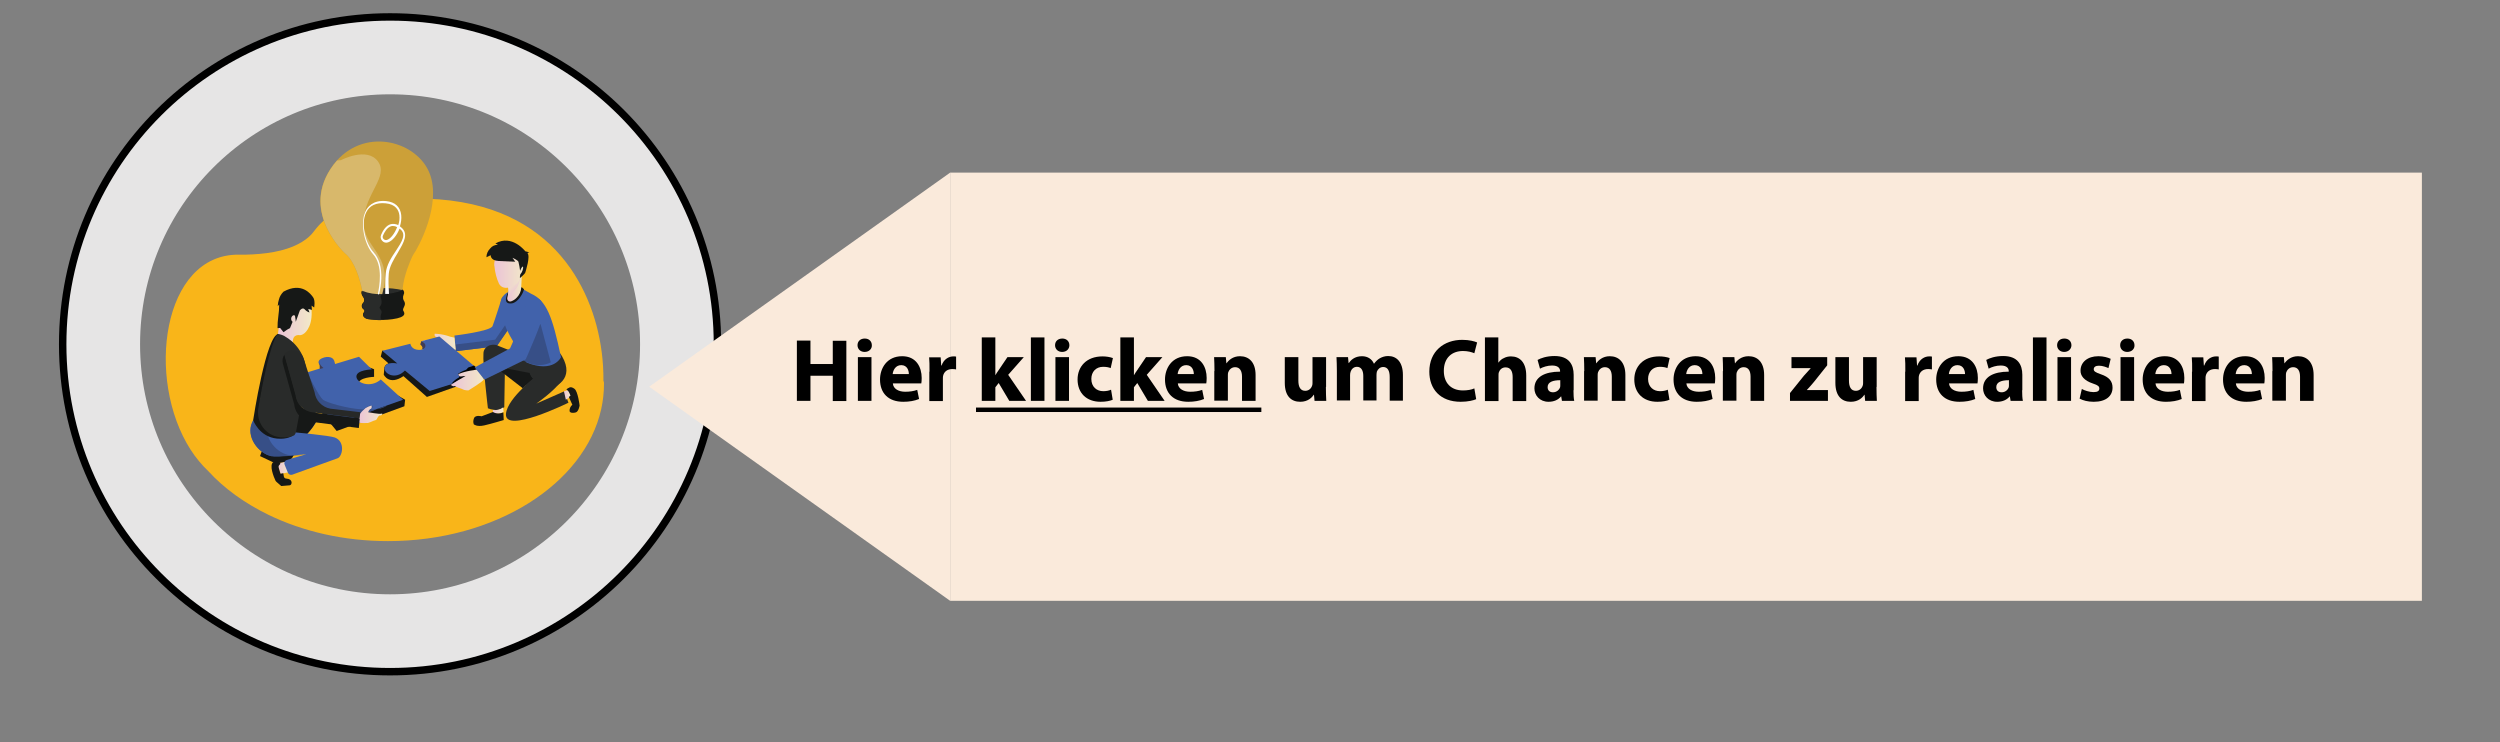<?xml version="1.0" encoding="utf-8"?>
<!-- Generator: Adobe Illustrator 27.3.1, SVG Export Plug-In . SVG Version: 6.00 Build 0)  -->
<svg version="1.1" id="Ebene_1" xmlns="http://www.w3.org/2000/svg" xmlns:xlink="http://www.w3.org/1999/xlink" x="0px" y="0px"
	 viewBox="0 0 1344 399" style="enable-background:new 0 0 1344 399;" xml:space="preserve">
<rect x="0" y="0" width="1344" height="399" fill="#808080" stroke="none"/>
<style type="text/css">
	.st0{fill:none;stroke:#E6E5E5;stroke-width:42;stroke-miterlimit:10;}
	.st1{fill:none;stroke:#000000;stroke-width:4;stroke-miterlimit:10;}
	.st2{fill:#F9B519;}
	.st3{fill:#4162AB;}
	.st4{fill:#374F87;}
	.st5{fill:#403D56;}
	.st6{fill:#161817;}
	.st7{fill:#292B2A;}
	.st8{fill:url(#SVGID_1_);}
	.st9{fill:url(#SVGID_00000142136438940919630740000016679130377689817995_);}
	.st10{fill:url(#SVGID_00000003790206596973185530000009818208854648138161_);}
	.st11{fill:url(#SVGID_00000093149436848751720880000006354757572934412942_);}
	.st12{fill:url(#SVGID_00000137823616672803134300000016641333790449307834_);}
	.st13{fill:url(#SVGID_00000140714244058532811470000002060051041067212432_);}
	.st14{fill:#020404;}
	.st15{fill:url(#SVGID_00000091006273929297172740000012576154285920336786_);}
	.st16{fill:url(#SVGID_00000013904977865132659860000012543429270675864964_);}
	.st17{fill:url(#SVGID_00000013178496685937563590000015481726395382066341_);}
	.st18{fill:url(#SVGID_00000041270837735930891910000014410685363993835449_);}
	.st19{fill:#CCA038;}
	.st20{fill:#D8B86B;}
	.st21{fill:#FFFFFF;}
	.st22{fill:#272928;}
	.st23{fill:#FAEADB;}
</style>
<g>
</g>
<g>
</g>
<g>
</g>
<g>
</g>
<g>
</g>
<g>
</g>
<g>
</g>
<g>
</g>
<g>
</g>
<g>
</g>
<g>
</g>
<g>
</g>
<g>
</g>
<g>
</g>
<g>
</g>
<g>
</g>
<g>
</g>
<g>
</g>
<g>
</g>
<g>
</g>
<g>
</g>
<g>
</g>
<g>
</g>
<g>
</g>
<g>
</g>
<g>
</g>
<g>
</g>
<g>
</g>
<g>
</g>
<g>
</g>
<g>
	<circle class="st0" cx="209.7" cy="185.1" r="155.4"/>
	<circle class="st1" cx="209.7" cy="185.1" r="176"/>
</g>
<g>
	<g>
		<path class="st2" d="M324.7,206.3c0,4.6-0.5,9.2-1.5,13.7c-9,40.2-56.9,70.9-114.6,70.9c-23.8,0-45.9-5.2-64.4-14.2
			c-12.7-6.2-23.7-14.1-32.2-23.4c-3.6-3.4-6.8-7.3-9.5-11.5c-24.4-37.9-15.3-105.4,26-104.9c4.9,0.1,9.9-0.2,14.7-0.8
			c11.6-1.5,18.6-5,22.9-8.8c1-0.9,2-2,2.8-3.1c5.9-7.9,14.7-13.2,24.4-14.8c86.2-13.8,117.5,29.1,127.3,65.3
			c2.6,9.8,3.9,19.8,3.8,29.9C324.7,205.3,324.7,205.8,324.7,206.3z"/>
	</g>
	<g>
		<path class="st3" d="M270,159.5c0,0-4.1,13-5.2,15.8s-20.5,5.1-20.5,5.1l0.7,8.4l22-2.7l6.6-9.6L270,159.5z"/>
	</g>
	<g>
		<path class="st4" d="M273.7,176.5l-6.6,9.6l-22,2.7l-0.3-3.6l21.4-2.6l6.6-9.6l-2.9-13.2c0.1-0.2,0.1-0.3,0.1-0.3L273.7,176.5z"/>
	</g>
	<g>
		<path class="st5" d="M226.6,183.3l-0.7,1.8c0,0,2.2,1.9,0.7,2.7C226.6,187.9,234.1,187.4,226.6,183.3z"/>
	</g>
	<g>
		<path class="st6" d="M140.7,242.7l-0.9,2.5l7.2,3.4c0,0,6.7,0.8,8.7-0.9c1.2-1.1,2.1-2.5,2.6-4.1L140.7,242.7z"/>
	</g>
	<g>
		<path class="st7" d="M282.2,191.6l-13.9-5.5c-1.7-1-3.9-1-5.7-0.2c-1.6,0.8-2.7,2.3-2.7,4.1c-0.5,5.3,2.4,29.5,2.4,29.5
			c1,0.4,2.1,0.7,3.2,0.8c2,0.4,4-0.1,5.6-1.4l0.3-18.2c0,0,15.7,9.7,21.3,8.9c6.3-0.9,16.4-6,9.5-18S282.2,191.6,282.2,191.6z"/>
	</g>
	<g>
		<path class="st7" d="M305.6,216.5c0,0-34.5,17-33.6,6c0.4-4.5,5-9.9,9-13.8c1.8-1.8,3.7-3.5,5.7-5.1c-0.7-0.6-1.4-1.8-1.9-3.2
			c-0.7-1.9-1.3-3.8-1.7-5.8c9.8,4.2,18.4-2.9,18.4-2.8c2,3.5,3.9,8,0.4,12.9c-4.5,6.1-13.4,12.1-13.6,12.3l15-6.6L305.6,216.5z"/>
	</g>
	<g>
		<path class="st6" d="M205.5,188.5l-0.8,3.2l4.2,3.7c0,0-1.2,0-2.2,1.9l-0.4,4.1c0,0,2.8,6.1,10.6,0.8l12.6,11.2l28-9.9l0.6-3.8
			L205.5,188.5z"/>
	</g>
	<g>
		<path class="st3" d="M281,155.4l4.5,2.5c8.3,3.7,11.4,12,16.1,34.1c0,0-3.9,8.8-18.5,2.9c0,0-9.8-14.4-11.5-19.8
			c-1.6-5.4-5.7-14.7,1.8-18.2C280.9,153.4,281,155.4,281,155.4L281,155.4z"/>
	</g>
	<g>
		<path class="st4" d="M290.6,174.2l5.5,20.6c0,0-5.6,3.4-13-0.1c-7.5-3.5-4.8-7-7.2-11.3l7.3-4L290.6,174.2z"/>
	</g>
	<g>
		<path class="st6" d="M280.4,154.3c-0.6,1.2-1.6,2.2-2.9,2.6c-1.3,0.5-2.7,0.4-3.9-0.2l-0.2-0.1c0,0-4.2,7.3,1.8,6.5
			c3.2-0.5,6-5.2,6.5-7.6L280.4,154.3z"/>
	</g>
	<g>
		
			<linearGradient id="SVGID_1_" gradientUnits="userSpaceOnUse" x1="-10.334" y1="-22.994" x2="-9.646" y2="-22.994" gradientTransform="matrix(11.413 0 0 20.034 390.563 615.956)">
			<stop  offset="0" style="stop-color:#EBC3D6"/>
			<stop  offset="0.42" style="stop-color:#EED3D0"/>
			<stop  offset="1" style="stop-color:#F2E9C8"/>
		</linearGradient>
		<path class="st8" d="M280.5,148.4c0,0.1-0.2,3.7-0.3,6.3c-0.1,2-1,3.9-2.4,5.3c-0.8,0.9-1.9,1.6-3,2c-0.6,0.2-1.2,0.1-1.6-0.3
			c-0.4-0.4-0.6-1-0.5-1.6c0.1-0.5,0.3-1.2,0.4-1.8c0.2-1.4,0.4-2.8,0-3.9v-0.1c-0.2-0.5,0-1.1,0.5-1.7c0.7-0.8,1.9-1.7,3.2-2.4
			C278,149.6,279.2,149,280.5,148.4z"/>
	</g>
	<g>
		
			<linearGradient id="SVGID_00000042015709913344721350000005612363801184897443_" gradientUnits="userSpaceOnUse" x1="-12.015" y1="-34.666" x2="-12.373" y2="-35.259" gradientTransform="matrix(9.413 0 0 13.252 391.215 617.209)">
			<stop  offset="0" style="stop-color:#EBC3D6"/>
			<stop  offset="0.42" style="stop-color:#EED3D0"/>
			<stop  offset="1" style="stop-color:#F2E9C8"/>
		</linearGradient>
		<path style="fill:url(#SVGID_00000042015709913344721350000005612363801184897443_);" d="M274,158.1c-0.3,0.1-0.5,0.2-0.8,0.3
			c0.2-1.4,0.4-2.8,0-3.9l0.5-1.8l0.4-1.4l2.8-1l2.8-1C279,154.3,276.3,157,274,158.1z"/>
	</g>
	<g>
		
			<linearGradient id="SVGID_00000104701762351169069290000010103958943599911863_" gradientUnits="userSpaceOnUse" x1="-4.741" y1="-14.966" x2="-4.053" y2="-14.966" gradientTransform="matrix(24.176 0 0 30.113 380.324 595.071)">
			<stop  offset="0" style="stop-color:#EBC3D6"/>
			<stop  offset="0.42" style="stop-color:#EED3D0"/>
			<stop  offset="1" style="stop-color:#F2E9C8"/>
		</linearGradient>
		<path style="fill:url(#SVGID_00000104701762351169069290000010103958943599911863_);" d="M273.3,134c-4.4,0.3-7.8,4.1-7.6,8.5
			c0,0.2,0,0.4,0.1,0.6c0.3,3.3,1.1,6.5,2.5,9.5c2.6,4.5,9.3,0.8,10.3-1.1c1.1-1.8,5-10.2,3.4-12.6
			C280.9,137.4,277.6,133.9,273.3,134z"/>
	</g>
	<g>
		<path class="st6" d="M266.3,130.9l1.4,0.7c-1.7,0-3.2,0.7-4.2,2c-1.2,1.2-2,2.9-2,4.7l2.3-1.1c0,0-0.2,2.9,4.2,3.1
			c4.4,0.2,9,0.4,9,0.4l-1.5-2.1c0,0,2.7,1.1,3.2,2.1c0.4,1.6,0.7,3.3,0.9,4.9c0,0,1.1-2.8,1.5-2.2c0.5,0.6-0.5,3.2-1.1,3.7
			c-0.6,0.6-0.5,2.2-0.5,2.4c-0.1,0.1,2.7-2.2,2.9-3s2.9-8.8,1.1-10.5l1.1-0.1c-0.6-0.4-1.4-0.7-2.2-0.8
			C282.5,135.2,275.3,125.7,266.3,130.9z"/>
	</g>
	<g>
		
			<linearGradient id="SVGID_00000127015710931000881430000014751011453271779233_" gradientUnits="userSpaceOnUse" x1="-3.872" y1="-31.594" x2="-3.183" y2="-31.594" gradientTransform="matrix(25.161 0 0 15.076 325.067 660.949)">
			<stop  offset="0" style="stop-color:#EBC3D6"/>
			<stop  offset="0.42" style="stop-color:#EED3D0"/>
			<stop  offset="1" style="stop-color:#F2E9C8"/>
		</linearGradient>
		<path style="fill:url(#SVGID_00000127015710931000881430000014751011453271779233_);" d="M244.3,181.5c-1.4-0.2-2.8-0.6-4.1-1.1
			c-2.1-0.6-4.3-0.9-6.5-1c0,0-0.4,1.4,0.7,1.7c1.1,0.3,2.5,0.8,2.5,0.8l-4.8,0.5l-4.4,0.6c0,0,0.4,1.4,1.6,1.4
			c0.3,0.6,0.8,1.2,1.4,1.6c0.8,0.8,1.6,1.6,2.3,2.5c0.6,0.5,1.2,0.9,1.9,1.3c0.2,0,9.5-1.1,10.1-2L244.3,181.5z"/>
	</g>
	<g>
		
			<linearGradient id="SVGID_00000063610637665793721210000007237831558420152976_" gradientUnits="userSpaceOnUse" x1="-23.383" y1="-63.377" x2="-22.695" y2="-63.377" gradientTransform="matrix(5.627 0 0 7.771 434.73 704.748)">
			<stop  offset="0" style="stop-color:#EBC3D6"/>
			<stop  offset="0.42" style="stop-color:#EED3D0"/>
			<stop  offset="1" style="stop-color:#F2E9C8"/>
		</linearGradient>
		<path style="fill:url(#SVGID_00000063610637665793721210000007237831558420152976_);" d="M303.2,210.4l2.6-0.9l1.3,3.4l-2.9,2
			L303.2,210.4z"/>
	</g>
	<g>
		
			<linearGradient id="SVGID_00000106843465462794859090000003894771727461845922_" gradientUnits="userSpaceOnUse" x1="-13.707" y1="-101.736" x2="-13.019" y2="-101.736" gradientTransform="matrix(8.333 0 0 4.893 379.023 718.5)">
			<stop  offset="0" style="stop-color:#EBC3D6"/>
			<stop  offset="0.42" style="stop-color:#EED3D0"/>
			<stop  offset="1" style="stop-color:#F2E9C8"/>
		</linearGradient>
		<path style="fill:url(#SVGID_00000106843465462794859090000003894771727461845922_);" d="M265.1,221.9l-0.2-1.5
			c2,0.3,4-0.2,5.6-1.4l0.2,2.5C268.9,222.5,266.9,222.7,265.1,221.9z"/>
	</g>
	<g>
		<path class="st6" d="M265,221.5l-6.1,2.3c0,0-3.4-0.9-4.1,1.1c-0.4,1-0.5,2.1-0.1,3.2c0,0,1.6,1.5,5.6,0.6s10.5-2.9,10.5-2.9
			l-0.2-4.1C268.8,222.5,266.7,222.5,265,221.5z M306,208.4c0,0-1.5,0.6-1.4,1.1s0.7-0.5,2.1,3.2l-0.9,0.7l1.9,4.2
			c-1,0.8-1.6,2.1-1.5,3.4c0.2,1,1.9,1.2,3.4,0.7s2-3.7,2-3.7s-0.9-7.7-2.8-9C306.9,207.6,306,208.4,306,208.4L306,208.4z"/>
	</g>
	<g>
		<path class="st3" d="M260,201.1l-29,9.1l-13.3-11c-5.4,5.5-11.8,1.4-10.9-1.8c0.9-3.2,6.8-2,6.8-2l-8.1-6.8l15.1-3.8
			c0.1,0.5,0.7,3.1,4.4,3.3c4.1,0.2,5-3.1,1.6-4.7l9.6-2.5L260,201.1z"/>
	</g>
	<g>
		<path class="st14" d="M252.2,197.4c-0.2,0.1-0.4,0.1-0.6,0.3c-0.2,0.1-0.3,0.3-0.4,0.5c-0.5,0.7-1.4,0.9-2.2,1.2
			c-0.9,0.4-1.7,0.8-2.5,1.4c-0.1,0.1-0.2,0.2-0.3,0.3c-0.1,0.4,0.5,0.6,0.7,0.9c0.1,0.3,0.1,0.6-0.1,0.8c-0.2,0.2-0.4,0.4-0.7,0.5
			c-1.4,0.8-2.6,1.9-3.5,3.2c4.4-2.3,8.9-4.2,13.6-5.7c0.4-0.1,0.7-0.3,1-0.5c0.3-0.2,0.4-0.6,0.3-1c-0.1-0.2,0.2-0.2,0.1-0.4
			c-0.7-0.6-1.9-1.7-2.8-2.4C254.8,196.6,253,197.2,252.2,197.4L252.2,197.4z"/>
	</g>
	<g>
		
			<linearGradient id="SVGID_00000083072934877092000680000010038321343933564858_" gradientUnits="userSpaceOnUse" x1="-4.045" y1="-29.026" x2="-3.357" y2="-29.026" gradientTransform="matrix(25.738 0 0 16.69 346.578 688.682)">
			<stop  offset="0" style="stop-color:#EBC3D6"/>
			<stop  offset="0.42" style="stop-color:#EED3D0"/>
			<stop  offset="1" style="stop-color:#F2E9C8"/>
		</linearGradient>
		<path style="fill:url(#SVGID_00000083072934877092000680000010038321343933564858_);" d="M256.9,198.5c-1.4,0.4-2.8,0.6-4.2,0.8
			c-2.2,0.4-4.3,1-6.3,1.8c0,0,0.2,1.5,1.4,1.3c1.1-0.2,2.5-0.3,2.5-0.3l-4.1,2.4l-3.8,2.4c0,0,1,1.1,2.1,0.6
			c0.6,0.4,1.2,0.7,1.9,0.9c1.1,0.3,2.1,0.8,3.1,1.2c0.7,0.2,1.5,0.3,2.3,0.3c0.2-0.1,8.3-5,8.3-6L256.9,198.5z"/>
	</g>
	<g>
		<path class="st6" d="M194.1,195.8l7,2.7v4.1c0,0-8.4,0.2-8.4,3.8c0,3.6,7.9,6.5,13.1,1.6l12,6.9l-0.4,3.5L181,231.7l-20.9-25.4
			V202L194.1,195.8z"/>
	</g>
	<g>
		<path class="st3" d="M193,191.8l6.9,6.8c0,0-8.3,0.2-8.3,3.8s7.8,6.4,13.1,1.6l12,10.9l-36.4,12.8L159,202.1l14.3-4.4
			c0,0-4.5-3.1-0.2-5.1c0.8-0.4,1.7-0.6,2.6-0.7c3.4-0.1,4,1.6,4.4,3.6v0.2L193,191.8z"/>
	</g>
	<g>
		<path class="st4" d="M165.3,200.4c0,0,5.8,12.5,8.5,14.6c1.5,1.2,12.1,4.6,21.1,5.1c0.8,0,3.5-2.4,4.7-2.1
			c1.8,0.5-0.3,2.1,0.1,2.1c5.4,0.3,8.4-2.1,8.4-2.1l-28.4,10.3l-19.1-27.4L165.3,200.4z"/>
	</g>
	<g>
		
			<linearGradient id="SVGID_00000177462853167900267880000004765893928097336751_" gradientUnits="userSpaceOnUse" x1="-4.39" y1="-35.532" x2="-3.701" y2="-35.532" gradientTransform="matrix(18.59 0 0 13.913 274.336 717.107)">
			<stop  offset="0" style="stop-color:#EBC3D6"/>
			<stop  offset="0.42" style="stop-color:#EED3D0"/>
			<stop  offset="1" style="stop-color:#F2E9C8"/>
		</linearGradient>
		<path style="fill:url(#SVGID_00000177462853167900267880000004765893928097336751_);" d="M193.2,222.8c1-1.3,2.1-2.4,3.3-3.4
			c1-0.6,2.1-1.1,3.2-1.4c0,0,0.5,1.5-0.4,1.8s-1.4,1.8-1.4,1.8s6.3,1.2,7.1,0.8s0.8,0.8-0.7,1s-1.4,2.4-2.5,2.5
			c-1,0.2-2.5,1.1-4,1.5c-1.7,0.1-3.5,0.1-5.2-0.2L193.2,222.8z"/>
	</g>
	<g>
		
			<linearGradient id="SVGID_00000140707498654037590580000006386376678355755687_" gradientUnits="userSpaceOnUse" x1="-2.36" y1="-11.952" x2="-1.672" y2="-11.952" gradientTransform="matrix(26.261 0 0 38.365 211.366 629.393)">
			<stop  offset="0" style="stop-color:#EBC3D6"/>
			<stop  offset="0.42" style="stop-color:#EED3D0"/>
			<stop  offset="1" style="stop-color:#F2E9C8"/>
		</linearGradient>
		<path style="fill:url(#SVGID_00000140707498654037590580000006386376678355755687_);" d="M149.4,179.7c0,0,1-7.2,1.4-11.9
			c0.4-4.7,1.9-10.9,9.8-10.1c7.9,0.8,7.9,12.7,5.7,17.7s-5.1,4.8-5.1,4.8s-3.9-0.9-3.8,3.8L149.4,179.7z"/>
	</g>
	<g>
		<path class="st6" d="M152.4,156.8c-1.1,1.1-2,2.5-2.4,4c-0.4,1.2-0.6,2.5-0.7,3.8l0.8-0.9c0,2.2-0.2,4.4-0.5,6.6
			c-0.3,2-0.4,4.1-0.4,6.1l1.4-0.1l1.8,2.3l2-1.4l1.5-0.8l1.4-3.4c-0.7-0.5-0.9-1.4-0.7-2.2c0.5-1.4,1.7-1.7,2-0.9
			c0.2,1,0.3,2,0.4,3.1l2.2-6.1c0,0,1.4-1.9,2.6-0.6c0.7,0.8,1.6,1.4,2.6,1.7l-0.7-1.9l2,0.5l-0.2-2.3l1.4,1c0,0,0.7-3.8-0.6-5.5
			C167.1,158.1,162.2,151.4,152.4,156.8L152.4,156.8z"/>
	</g>
	<g>
		
			<linearGradient id="SVGID_00000055673070636718380740000014335343621059100846_" gradientUnits="userSpaceOnUse" x1="-5.995" y1="-53.504" x2="-5.307" y2="-53.504" gradientTransform="matrix(10.306 0 0 9.521 210.71 760.962)">
			<stop  offset="0" style="stop-color:#EBC3D6"/>
			<stop  offset="0.42" style="stop-color:#EED3D0"/>
			<stop  offset="1" style="stop-color:#F2E9C8"/>
		</linearGradient>
		<path style="fill:url(#SVGID_00000055673070636718380740000014335343621059100846_);" d="M153.7,248.2l-4.7,1.1l1.9,5.5l5-1.1
			C155.8,253.6,157.1,249.4,153.7,248.2z"/>
	</g>
	<g>
		<path class="st6" d="M147,248.4c0,0,3.1-0.7,3.6,0.4c0.5,1.1-1.1,1-0.8,2.5c0.3,1.1,0.6,2.3,1,3.4l1.5-0.3l0.3,1.8
			c0.1,0.6,0.7,1.1,1.4,1.1c3.6,0.2,3.1,3.4,1.8,3.6l-4.6,0.4l-2.4-2.1c-0.3-0.2-0.5-0.5-0.7-0.8C147.2,256.5,144.5,249.9,147,248.4
			L147,248.4z"/>
	</g>
	<g>
		<path class="st19" d="M222.2,136.9c-0.2,0.3-0.4,0.7-0.6,1.1c-1,2.2-4.5,10.1-5.1,17c-0.2,3.5-3,6.2-6.4,6.4l-6.3,0.4l-2,0.1
			c-3.4,0.2-6.4-2.1-7.1-5.5c-1.3-6.3-4-16-9.3-20.2c0,0-23.4-21.4-7.8-45.3c1-1.6,2.2-3.1,3.5-4.6c16.4-18.1,43.4-9.9,49.9,7
			C237.5,110.1,224.8,133.3,222.2,136.9z"/>
	</g>
	<g>
		<path class="st6" d="M217.5,164.3c-0.5,1.4-1.2,2-0.6,2.9c0.5,0.9,2.1,3.3-5.9,4.4c-1.7,0.2-3.3,0.4-5,0.4h-2.6l-1.5-0.1
			c-1.7-0.1-3.2-0.3-4.1-0.4c-1-0.2-2-0.7-2.5-1.6c-0.3-0.7-0.2-1.4,0.3-2c0.2-0.2,0.3-0.5,0.3-0.7c0-0.3-0.1-0.6-0.3-0.8
			c-0.1-0.1-0.2-0.2-0.4-0.3c-0.9-0.8-1-2.2-0.1-3.2c0.2-0.2,0.4-0.4,0.5-0.7c0.3-0.8,0.2-1.7-0.3-2.4l-0.2-0.3
			c-0.3-0.4-0.5-0.9-0.7-1.4c-0.3-0.7-0.1-1.5,0.3-2c0.7,3.3,3.7,5.7,7.1,5.5l2-0.1c0.1-0.1,0.1-0.2,0.1-0.3c0.4-0.9-0.5-1.9,0-3.2
			l1.5-0.1c3.8-0.2,7.5-1,11.1-2.2c0.8,0.7,1,1.8,0.5,2.7c-0.1,0.3-0.2,0.6-0.3,1c-0.1,0.7,0,1.4,0.3,2c0,0.1,0.1,0.1,0.1,0.2
			C217.8,162.6,217.8,163.5,217.5,164.3z"/>
	</g>
	<g>
		<path class="st7" d="M216.6,156c-3.5,1.3-7.2,2.1-10.9,2.2l0,0c-0.1,0-1.4,0.6-1,1.7s0.9,3.3-0.3,4.7s1.1,1.8,0.7,3.4v0.2
			c-0.2,0.5-0.3,1-0.4,1.4c-0.2,1.2-0.1,2.3,0.6,2.4c-0.6,0.1-1.2,0.2-1.8,0.1L202,172c-1.7-0.1-3.1-0.3-4.1-0.4
			c-1-0.2-2-0.7-2.5-1.6c-0.3-0.7-0.2-1.4,0.3-2c0.3-0.2,0.4-0.6,0.3-1c-0.1-0.4-0.3-0.7-0.6-0.8c-0.9-0.8-1-2.2-0.1-3.2
			c0.8-0.8,0.9-2.2,0.2-3.1c-0.4-0.5-0.7-1-0.8-1.6c-0.3-0.7-0.1-1.5,0.3-2c0.1,0,0.2,0.1,0.4,0.1l-0.3-0.1
			C201.9,154.5,209.4,154.4,216.6,156z"/>
	</g>
	<g>
		<path class="st20" d="M205.5,158.1c-3.7,0.2-7.3-0.4-10.7-1.7c-1.3-6.3-4-15.9-9.3-20.2c0,0-23.4-21.4-7.8-45.3
			c1-1.6,2.2-3.1,3.5-4.6l2.1-0.2c0,0,14-7.4,19.9,0.7s-7,17.2-7.7,31.9C194.8,133.5,211.6,136.2,205.5,158.1z"/>
	</g>
	<g>
		<path class="st5" d="M171.8,194.8l0.1,3.6l2-0.6C173.9,197.8,171.8,196.3,171.8,194.8z"/>
	</g>
	<g>
		<path class="st21" d="M215.4,122l-0.4-0.3c0.6-2,0.9-4,0.7-6.1c-0.5-4.4-3.3-7-8.1-7.5c-7.2-0.7-10.2,3.3-11.2,5.7
			c-3,6.8-0.3,17.9,4.2,22.9c5.5,6.1,3.3,17.6,2.6,21c0,0.1,0,0.2-0.1,0.3v0l0.6,0.4l0.1-0.3c0.7-2.7,1.1-5.5,1.2-8.3
			c0.2-6-1.2-10.9-4.1-14.1c-4.3-4.6-7.1-15.2-4.1-21.4c1.8-3.8,5.4-5.5,10.5-5c5.5,0.5,7.1,3.8,7.4,6.4c0.2,1.8,0,3.6-0.6,5.3
			c-1.2-0.6-2.7-0.8-4-0.5c-2.6,0.7-4.3,3.5-5.2,5.7c-0.5,1.1-0.3,2.4,0.6,3.3c0.8,0.9,2,1.2,3.1,0.8c2.4-0.8,4.8-3.8,6.2-7.4
			l0.1,0.1c3.9,2.8,1.1,7-2.1,11.9c-2.3,3.4-5.1,7.7-5.4,12c-0.4,3.8-0.2,6.8-0.3,10.6v0.5h2v-0.4c-0.2-3.8-0.4-6.8-0.1-10.4
			c0.3-3.9,2.7-7.8,4.9-11.4l0.1-0.2C217.1,130.3,220,125.5,215.4,122L215.4,122z M208,129c-0.6,0.2-1.3,0-1.8-0.5s-0.6-1.3-0.3-1.9
			c0.7-1.6,2.1-4.3,4.4-5c0.3-0.1,0.7-0.1,1-0.1c0.8,0,1.5,0.2,2.2,0.6C212.2,125.5,210,128.4,208,129L208,129z M214.4,121.8
			L214.4,121.8L214.4,121.8z"/>
	</g>
	<g>
		<path class="st3" d="M159.5,219.5c0,0,8.4-0.1,10.9,2.9c2.5,3.1-6.4,12.1-6.4,12.1l-20.5,1.4L159.5,219.5z"/>
	</g>
	<g>
		<path class="st6" d="M159.5,219.5c0,0,8.4-0.1,10.9,2.9c2.5,3.1-6.4,12.1-6.4,12.1l-20.5,1.4L159.5,219.5z"/>
	</g>
	<g>
		<path class="st3" d="M159.2,232.5c0,0,17.7,1.6,20.8,2.7c5.8,2.2,4.1,10.4,1.4,11.2c-2.2,0.7-18.9,6.9-24.3,8.8
			c-0.9,0.3-1.9-0.1-2.3-1l-1.8-4.4c-0.2-0.5-0.2-1,0-1.5s0.6-0.8,1.1-1l10.5-3.1c0,0-15.6,1.6-18.8,0.9c-7-1.5-13.9-10.5-10.2-18.3
			C139.4,219.1,159.2,232.5,159.2,232.5L159.2,232.5z"/>
	</g>
	<g>
		<path class="st3" d="M290.7,161.6c-1-1.2-2.7-1.8-4.3-1.5c-1.6,0.3-2.9,1.5-3.4,3c-0.3,0.8-0.5,1.8-0.8,3.1
			c-1.4,6.6-8,21.1-8,21.1l-19,10.2l5.2,6.6l22.2-10.9c0,0,9.8-21.7,9.7-25.9C292.5,165.3,291.9,163.3,290.7,161.6L290.7,161.6z"/>
	</g>
	<g>
		<path class="st4" d="M164.6,244.4c-1.4,0.1-15.7,1.5-18.7,0.9c-7-1.5-13.9-10.5-10.2-18.3c1.4-3,5.2-2.9,9.3-1.6
			c-0.2,0.3-0.4,0.5-0.5,0.8c-3.7,7.8,3.2,16.7,10.2,18.3C156.3,244.9,160.5,244.7,164.6,244.4z"/>
	</g>
	<g>
		<path class="st6" d="M158.8,232.9c-1.3,1.5-4.1,3.4-9.8,2.9c-9.7-0.9-12.9-9.9-12.9-9.9s7-46.2,13.7-46.4
			c-4.4,6.5-8.6,28.8-10.4,39.2c-1.3,7.3,3.9,14.3,11.4,15.3c0.2,0,0.4,0,0.6,0.1C154.8,234.3,157.2,233.7,158.8,232.9z"/>
	</g>
	<g>
		<path class="st7" d="M164.2,204.4l-5.1,28c-0.2,0.6-0.5,1.1-0.9,1.6c-1.6,0.9-4,1.4-7.4,1.1c-0.2,0-0.4,0-0.6-0.1
			c-7.5-1-12.6-8.1-11.3-15.6c1.8-10.6,5.9-33.3,10.3-39.9l0,0c1.7,0.2,3.3,0.8,4.7,1.8C161.8,186.2,165.9,195.3,164.2,204.4z"/>
	</g>
	<g>
		<path class="st6" d="M193.4,225l-0.5,5.1l-25.2-3.3c-5-0.4-9-4.3-9.5-9.3l-6.1-21.9c-0.5-1.7-0.2-3.6,0.9-5l6.1,21.9
			c0.6,5,4.6,8.8,9.5,9.3L193.4,225z"/>
	</g>
	<g>
		<path class="st22" d="M193.7,221.6l-0.4,3.3l-24.9-3.2c-5-0.4-9-4.3-9.5-9.3l-6.1-21.9c1.2-1.6,3.2-2.5,5.3-2.2
			c2.4,0.4,4.4,2.1,5.1,4.4l5.9,18.1c0.6,4.5,4,8.1,8.5,8.9L193.7,221.6z"/>
	</g>
	<g>
		<path class="st6" d="M286.7,203.6c-2,1.6-3.9,3.3-5.7,5.1l-11.5-8.9l3.3-1.6l12,2.3C285.3,201.8,285.9,203,286.7,203.6z"/>
	</g>
	<g>
		<path class="st7" d="M291.3,204.2l-6.7,7.4l-3.7-2.9c1.8-1.8,3.7-3.5,5.7-5.1c-0.7-0.6-1.4-1.8-1.9-3.2l3.1-0.1L291.3,204.2z"/>
	</g>
</g>
<g>
	<g>
		<rect x="510.8" y="92.8" class="st23" width="791.2" height="230.2"/>
		<polygon class="st23" points="349,207.9 510.8,323 510.8,92.8 		"/>
	</g>
	<g>
		<path d="M435.7,183.2v12.5h12v-12.5h7.3v32.4h-7.3V202h-12v13.5h-7.3v-32.4H435.7z"/>
		<path d="M464.8,189.2c-2.3,0-3.8-1.6-3.8-3.6c0-2.1,1.5-3.6,3.9-3.6s3.8,1.6,3.8,3.6C468.8,187.5,467.3,189.2,464.8,189.2
			L464.8,189.2z M461.2,215.5V192h7.3v23.5H461.2z"/>
		<path d="M480,206.1c0.2,3,3.2,4.5,6.6,4.5c2.5,0,4.5-0.3,6.5-1l1,4.9c-2.4,1-5.3,1.5-8.5,1.5c-8,0-12.5-4.6-12.5-12
			c0-6,3.7-12.5,11.9-12.5c7.6,0,10.5,5.9,10.5,11.7c0,1.2-0.1,2.4-0.2,2.9H480z M488.6,201.1c0-1.8-0.8-4.8-4.1-4.8
			c-3.1,0-4.4,2.8-4.6,4.8H488.6z"/>
		<path d="M499.7,199.8c0-3.5,0-5.7-0.2-7.7h6.2l0.3,4.4h0.2c1.2-3.5,4-4.9,6.3-4.9c0.7,0,1,0,1.5,0.1v6.9c-0.6-0.1-1.2-0.2-2-0.2
			c-2.7,0-4.5,1.4-5,3.7c-0.1,0.5-0.1,1-0.1,1.6v11.9h-7.3V199.8z"/>
		<path d="M535,201.9L535,201.9c0.6-1,1.2-2,1.8-2.8l4.8-7.1h8.8l-8.4,9.5l9.6,14h-9l-5.7-9.6l-1.8,2.3v7.3h-7.3v-34.1h7.3V201.9z"
			/>
		<path d="M554.2,181.4h7.3v34.1h-7.3V181.4z"/>
		<path d="M571,189.2c-2.3,0-3.8-1.6-3.8-3.6c0-2.1,1.5-3.6,3.9-3.6s3.8,1.6,3.8,3.6C574.9,187.5,573.5,189.2,571,189.2L571,189.2z
			 M567.4,215.5V192h7.3v23.5H567.4z"/>
		<path d="M598.2,214.9c-1.3,0.6-3.7,1.1-6.5,1.1c-7.6,0-12.4-4.7-12.4-12c0-6.8,4.7-12.4,13.4-12.4c1.9,0,4,0.3,5.6,0.9l-1.2,5.4
			c-0.9-0.4-2.2-0.7-4.1-0.7c-3.8,0-6.3,2.7-6.3,6.5c0,4.3,2.9,6.6,6.4,6.6c1.7,0,3.1-0.3,4.2-0.8L598.2,214.9z"/>
		<path d="M609.5,201.9L609.5,201.9c0.6-1,1.2-2,1.8-2.8l4.8-7.1h8.8l-8.4,9.5l9.6,14h-9l-5.7-9.6l-1.8,2.3v7.3h-7.3v-34.1h7.3
			V201.9z"/>
		<path d="M633.2,206.1c0.2,3,3.2,4.5,6.6,4.5c2.5,0,4.5-0.3,6.5-1l1,4.9c-2.4,1-5.3,1.5-8.5,1.5c-8,0-12.5-4.6-12.5-12
			c0-6,3.7-12.5,11.9-12.5c7.6,0,10.5,5.9,10.5,11.7c0,1.2-0.1,2.4-0.2,2.9H633.2z M641.8,201.1c0-1.8-0.8-4.8-4.1-4.8
			c-3.1,0-4.4,2.8-4.6,4.8H641.8z"/>
		<path d="M652.9,199.5c0-2.9-0.1-5.4-0.2-7.5h6.3l0.3,3.3h0.1c1-1.5,3.3-3.8,7.2-3.8c4.8,0,8.4,3.2,8.4,10.1v13.9h-7.3v-13
			c0-3-1.1-5.1-3.7-5.1c-2,0-3.2,1.4-3.7,2.7c-0.2,0.5-0.2,1.2-0.2,1.8v13.5h-7.3V199.5z"/>
		<path d="M712.8,208c0,3.1,0.1,5.6,0.2,7.5h-6.3l-0.3-3.3h-0.1c-0.9,1.4-3.1,3.8-7.3,3.8c-4.8,0-8.3-3-8.3-10.2V192h7.3v12.6
			c0,3.4,1.1,5.5,3.7,5.5c2,0,3.2-1.4,3.6-2.5c0.2-0.4,0.3-1,0.3-1.6v-14h7.3V208z"/>
		<path d="M718.7,199.5c0-2.9-0.1-5.4-0.2-7.5h6.2l0.3,3.2h0.1c1-1.5,3.1-3.7,7.1-3.7c3.1,0,5.4,1.6,6.4,4h0.1
			c0.9-1.2,1.9-2.2,3.1-2.9c1.3-0.7,2.7-1.2,4.5-1.2c4.5,0,7.9,3.2,7.9,10.2v13.8h-7.1v-12.7c0-3.4-1.1-5.4-3.5-5.4
			c-1.7,0-2.9,1.2-3.4,2.5c-0.1,0.5-0.2,1.2-0.2,1.8v13.7h-7.1v-13.2c0-2.9-1.1-4.9-3.4-4.9c-1.9,0-3,1.4-3.4,2.6
			c-0.2,0.6-0.3,1.2-0.3,1.9v13.6h-7.1V199.5z"/>
		<path d="M793.6,214.6c-1.3,0.6-4.4,1.4-8.3,1.4c-11.2,0-16.9-7-16.9-16.2c0-11,7.9-17.1,17.7-17.1c3.8,0,6.7,0.8,8,1.4l-1.5,5.8
			c-1.4-0.6-3.5-1.2-6.1-1.2c-5.8,0-10.3,3.5-10.3,10.7c0,6.4,3.8,10.5,10.3,10.5c2.3,0,4.7-0.4,6.1-1.1L793.6,214.6z"/>
		<path d="M798.2,181.4h7.3v13.5h0.1c0.8-1.1,1.7-1.9,2.9-2.4c1.1-0.6,2.4-0.9,3.8-0.9c4.7,0,8.2,3.2,8.2,10.3v13.7h-7.3v-12.9
			c0-3.1-1.1-5.2-3.8-5.2c-1.9,0-3.1,1.2-3.6,2.6c-0.2,0.4-0.2,1.1-0.2,1.6v13.9h-7.3V181.4z"/>
		<path d="M845.9,209.8c0,2.2,0.1,4.4,0.4,5.7h-6.6l-0.4-2.4h-0.1c-1.5,1.9-3.9,2.9-6.7,2.9c-4.8,0-7.6-3.5-7.6-7.2
			c0-6.1,5.5-9,13.8-9v-0.3c0-1.2-0.7-3-4.3-3c-2.4,0-4.9,0.8-6.5,1.7l-1.3-4.7c1.6-0.9,4.8-2.1,9.1-2.1c7.8,0,10.3,4.6,10.3,10.1
			V209.8z M838.8,204.4c-3.8,0-6.8,0.9-6.8,3.7c0,1.9,1.2,2.8,2.9,2.8c1.8,0,3.3-1.2,3.8-2.7c0.1-0.4,0.1-0.8,0.1-1.2V204.4z"/>
		<path d="M851.7,199.5c0-2.9-0.1-5.4-0.2-7.5h6.3l0.3,3.3h0.1c1-1.5,3.3-3.8,7.2-3.8c4.8,0,8.4,3.2,8.4,10.1v13.9h-7.3v-13
			c0-3-1.1-5.1-3.7-5.1c-2,0-3.2,1.4-3.7,2.7c-0.2,0.5-0.2,1.2-0.2,1.8v13.5h-7.3V199.5z"/>
		<path d="M897.5,214.9c-1.3,0.6-3.7,1.1-6.5,1.1c-7.6,0-12.4-4.7-12.4-12c0-6.8,4.7-12.4,13.4-12.4c1.9,0,4,0.3,5.6,0.9l-1.2,5.4
			c-0.9-0.4-2.2-0.7-4.1-0.7c-3.8,0-6.3,2.7-6.3,6.5c0,4.3,2.9,6.6,6.4,6.6c1.7,0,3.1-0.3,4.2-0.8L897.5,214.9z"/>
		<path d="M906.6,206.1c0.2,3,3.2,4.5,6.6,4.5c2.5,0,4.5-0.3,6.5-1l1,4.9c-2.4,1-5.3,1.5-8.5,1.5c-8,0-12.5-4.6-12.5-12
			c0-6,3.7-12.5,11.9-12.5c7.6,0,10.5,5.9,10.5,11.7c0,1.2-0.1,2.4-0.2,2.9H906.6z M915.2,201.1c0-1.8-0.8-4.8-4.1-4.8
			c-3.1,0-4.4,2.8-4.6,4.8H915.2z"/>
		<path d="M926.3,199.5c0-2.9-0.1-5.4-0.2-7.5h6.3l0.3,3.3h0.1c1-1.5,3.3-3.8,7.2-3.8c4.8,0,8.4,3.2,8.4,10.1v13.9h-7.3v-13
			c0-3-1.1-5.1-3.7-5.1c-2,0-3.2,1.4-3.7,2.7c-0.2,0.5-0.2,1.2-0.2,1.8v13.5h-7.3V199.5z"/>
		<path d="M962.3,211.3l7.4-9.2c1.3-1.5,2.4-2.7,3.7-4.1v-0.1h-10.3V192h19.2v4.4l-7.1,8.9c-1.3,1.5-2.5,3-3.8,4.3v0.1h11.3v5.8
			h-20.4V211.3z"/>
		<path d="M1008.8,208c0,3.1,0.1,5.6,0.2,7.5h-6.3l-0.3-3.3h-0.1c-0.9,1.4-3.1,3.8-7.3,3.8c-4.8,0-8.3-3-8.3-10.2V192h7.3v12.6
			c0,3.4,1.1,5.5,3.7,5.5c2,0,3.2-1.4,3.6-2.5c0.2-0.4,0.3-1,0.3-1.6v-14h7.3V208z"/>
		<path d="M1024.3,199.8c0-3.5,0-5.7-0.2-7.7h6.2l0.3,4.4h0.2c1.2-3.5,4-4.9,6.3-4.9c0.7,0,1,0,1.5,0.1v6.9c-0.6-0.1-1.2-0.2-2-0.2
			c-2.7,0-4.5,1.4-5,3.7c-0.1,0.5-0.1,1-0.1,1.6v11.9h-7.3V199.8z"/>
		<path d="M1047.8,206.1c0.2,3,3.2,4.5,6.6,4.5c2.5,0,4.5-0.3,6.5-1l1,4.9c-2.4,1-5.3,1.5-8.5,1.5c-8,0-12.5-4.6-12.5-12
			c0-6,3.7-12.5,11.9-12.5c7.6,0,10.5,5.9,10.5,11.7c0,1.2-0.1,2.4-0.2,2.9H1047.8z M1056.4,201.1c0-1.8-0.8-4.8-4.1-4.8
			c-3.1,0-4.4,2.8-4.6,4.8H1056.4z"/>
		<path d="M1087.1,209.8c0,2.2,0.1,4.4,0.4,5.7h-6.6l-0.4-2.4h-0.1c-1.5,1.9-3.9,2.9-6.7,2.9c-4.8,0-7.6-3.5-7.6-7.2
			c0-6.1,5.5-9,13.8-9v-0.3c0-1.2-0.7-3-4.3-3c-2.4,0-4.9,0.8-6.5,1.7l-1.3-4.7c1.6-0.9,4.8-2.1,9.1-2.1c7.8,0,10.3,4.6,10.3,10.1
			V209.8z M1080,204.4c-3.8,0-6.8,0.9-6.8,3.7c0,1.9,1.2,2.8,2.9,2.8c1.8,0,3.3-1.2,3.8-2.7c0.1-0.4,0.1-0.8,0.1-1.2V204.4z"/>
		<path d="M1092.9,181.4h7.3v34.1h-7.3V181.4z"/>
		<path d="M1109.7,189.2c-2.3,0-3.8-1.6-3.8-3.6c0-2.1,1.5-3.6,3.9-3.6c2.4,0,3.8,1.6,3.8,3.6
			C1113.6,187.5,1112.1,189.2,1109.7,189.2L1109.7,189.2z M1106.1,215.5V192h7.3v23.5H1106.1z"/>
		<path d="M1119.2,209.1c1.3,0.8,4.1,1.7,6.3,1.7c2.2,0,3.1-0.7,3.1-1.9s-0.7-1.8-3.4-2.7c-4.9-1.6-6.8-4.3-6.7-7
			c0-4.4,3.7-7.7,9.6-7.7c2.7,0,5.1,0.7,6.6,1.4l-1.2,5c-1.1-0.5-3.1-1.3-5.1-1.3c-1.8,0-2.8,0.7-2.8,1.9c0,1.1,0.9,1.7,3.8,2.7
			c4.5,1.5,6.3,3.8,6.3,7.2c0,4.4-3.4,7.6-10.1,7.6c-3.1,0-5.8-0.7-7.6-1.7L1119.2,209.1z"/>
		<path d="M1143.6,189.2c-2.3,0-3.8-1.6-3.8-3.6c0-2.1,1.5-3.6,3.9-3.6s3.8,1.6,3.8,3.6C1147.6,187.5,1146.1,189.2,1143.6,189.2
			L1143.6,189.2z M1140,215.5V192h7.3v23.5H1140z"/>
		<path d="M1158.8,206.1c0.2,3,3.2,4.5,6.6,4.5c2.5,0,4.5-0.3,6.5-1l1,4.9c-2.4,1-5.3,1.5-8.5,1.5c-8,0-12.5-4.6-12.5-12
			c0-6,3.7-12.5,11.9-12.5c7.6,0,10.5,5.9,10.5,11.7c0,1.2-0.1,2.4-0.2,2.9H1158.8z M1167.4,201.1c0-1.8-0.8-4.8-4.1-4.8
			c-3.1,0-4.4,2.8-4.6,4.8H1167.4z"/>
		<path d="M1178.5,199.8c0-3.5,0-5.7-0.2-7.7h6.2l0.3,4.4h0.2c1.2-3.5,4-4.9,6.3-4.9c0.7,0,1,0,1.5,0.1v6.9c-0.6-0.1-1.2-0.2-2-0.2
			c-2.7,0-4.5,1.4-5,3.7c-0.1,0.5-0.1,1-0.1,1.6v11.9h-7.3V199.8z"/>
		<path d="M1202,206.1c0.2,3,3.2,4.5,6.6,4.5c2.5,0,4.5-0.3,6.5-1l1,4.9c-2.4,1-5.3,1.5-8.5,1.5c-8,0-12.5-4.6-12.5-12
			c0-6,3.7-12.5,11.9-12.5c7.6,0,10.5,5.9,10.5,11.7c0,1.2-0.1,2.4-0.2,2.9H1202z M1210.6,201.1c0-1.8-0.8-4.8-4.1-4.8
			c-3.1,0-4.4,2.8-4.6,4.8H1210.6z"/>
		<path d="M1221.7,199.5c0-2.9-0.1-5.4-0.2-7.5h6.3l0.3,3.3h0.1c1-1.5,3.3-3.8,7.2-3.8c4.8,0,8.4,3.2,8.4,10.1v13.9h-7.3v-13
			c0-3-1.1-5.1-3.7-5.1c-2,0-3.2,1.4-3.7,2.7c-0.2,0.5-0.2,1.2-0.2,1.8v13.5h-7.3V199.5z"/>
		<path d="M524.7,221.5v-2.4h153.4v2.4H524.7z"/>
	</g>
</g>
<g>
</g>
<g>
</g>
<g>
</g>
<g>
</g>
<g>
</g>
<g>
</g>
<g>
</g>
<g>
</g>
<g>
</g>
<g>
</g>
<g>
</g>
<g>
</g>
<g>
</g>
<g>
</g>
<g>
</g>
</svg>
